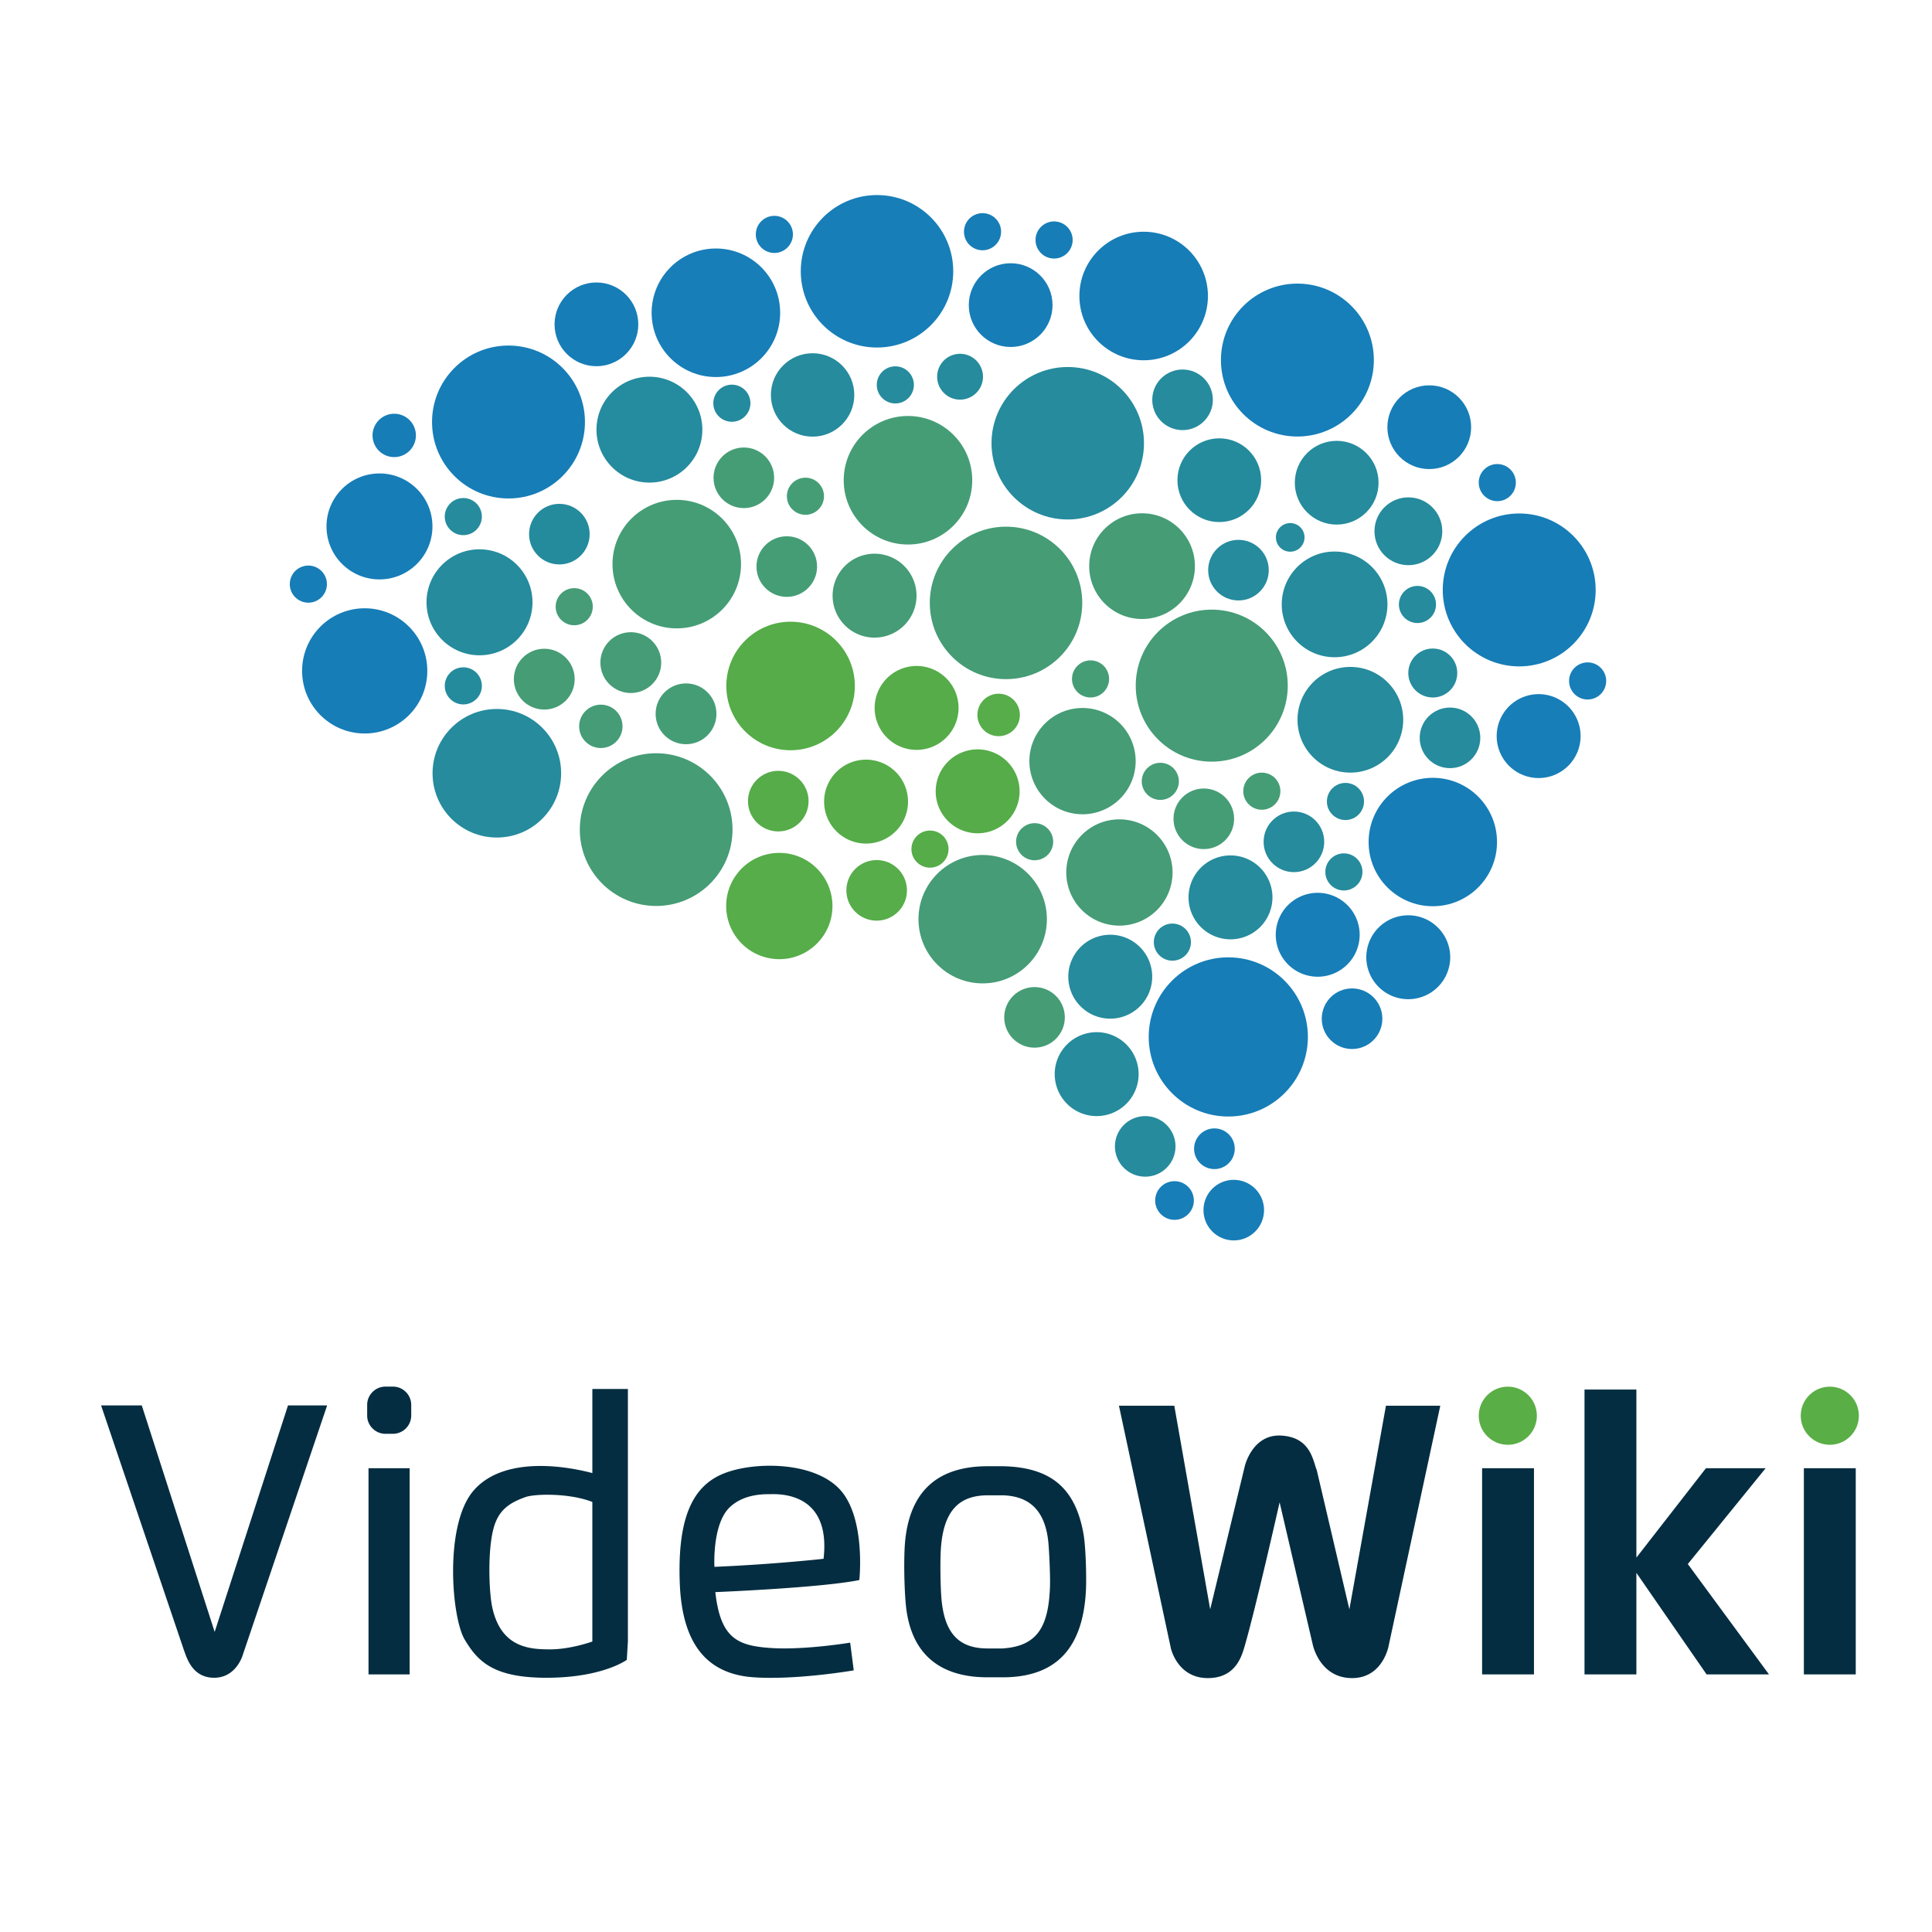 <svg xmlns="http://www.w3.org/2000/svg" xmlns:xlink="http://www.w3.org/1999/xlink" width="720" height="720" xmlns:v="https://vecta.io/nano"><style><![CDATA[.B{fill:#258b9d}.C{fill:#167db7}.D{fill:#177eb8}.E{fill:#459d76}.F{fill:#459c76}.G{fill:#459c75}.H{fill:#55ac48}.I{fill:#248b9d}.J{fill:#56ad49}]]></style><path fill="#fff" d="M0 0h720v720H0z"/><circle cx="135.914" cy="250.019" r="23.333" class="C"/><circle cx="185.16" cy="288.17" r="23.958" class="B"/><g class="C"><circle cx="141.419" cy="196.184" r="19.744"/><circle cx="114.914" cy="217.686" r="6.917"/></g><circle cx="172.664" cy="192.519" r="6.917" class="B"/><circle cx="172.664" cy="255.602" r="6.917" class="I"/><g class="F"><circle cx="213.997" cy="226.102" r="6.917"/><circle cx="223.914" cy="270.687" r="8.083"/></g><circle cx="178.701" cy="224.461" r="19.75" class="B"/><g class="C"><circle cx="146.915" cy="162.269" r="8.083"/><circle cx="189.502" cy="157.268" r="28.494"/></g><circle cx="208.456" cy="199.061" r="11.292" class="I"/><circle cx="202.831" cy="253.103" r="11.333" class="G"/><circle cx="255.664" cy="266.02" r="11.333" class="E"/><circle cx="235.081" cy="246.936" r="11.333" class="F"/><g class="E"><circle cx="252.21" cy="210.227" r="23.952"/><circle cx="277.206" cy="178.061" r="11.292"/><circle cx="293.206" cy="211.144" r="11.292"/></g><circle cx="290.04" cy="298.561" r="11.292" class="H"/><circle cx="326.705" cy="331.811" r="11.292" class="J"/><circle cx="385.539" cy="379.144" r="11.292" class="G"/><circle cx="426.788" cy="427.227" r="11.292" class="B"/><g class="C"><circle cx="459.788" cy="450.978" r="11.292"/><circle cx="503.872" cy="379.645" r="11.292"/></g><circle cx="482.205" cy="313.727" r="11.292" class="B"/><circle cx="448.622" cy="305.144" r="11.292" class="E"/><g class="B"><circle cx="461.539" cy="212.477" r="11.292"/><circle cx="440.705" cy="148.998" r="11.292"/></g><circle cx="300.163" cy="184.936" r="6.917" class="E"/><circle fill="#248a9d" cx="272.747" cy="150.269" r="6.917"/><circle cx="333.663" cy="143.436" r="6.917" class="B"/><circle cx="288.581" cy="87.353" r="6.917" class="D"/><g class="C"><circle cx="366.163" cy="86.352" r="6.916"/><circle cx="392.829" cy="89.436" r="6.916"/></g><circle cx="528.246" cy="225.269" r="6.916" class="B"/><circle cx="591.663" cy="253.769" r="6.916" class="D"/><g class="B"><circle cx="501.413" cy="298.686" r="6.916"/><circle cx="500.83" cy="324.936" r="6.916"/></g><circle cx="470.246" cy="294.852" r="6.916" class="E"/><circle fill="#469d76" cx="432.413" cy="291.186" r="6.916"/><g class="E"><circle cx="406.413" cy="253.019" r="6.916"/><circle cx="385.58" cy="313.686" r="6.916"/></g><circle cx="436.913" cy="351.102" r="6.916" class="B"/><circle cx="437.705" cy="447.394" r="7.208" class="D"/><circle cx="452.58" cy="428.103" r="7.583" class="C"/><circle cx="346.58" cy="316.436" r="6.917" class="H"/><circle cx="372.163" cy="266.436" r="7.916" class="J"/><circle cx="557.996" cy="179.852" r="6.916" class="D"/><circle cx="480.829" cy="200.269" r="5.333" class="B"/><circle cx="294.627" cy="255.643" r="23.952" class="H"/><circle cx="338.377" cy="178.977" r="23.952" class="E"/><circle cx="266.793" cy="116.56" r="23.952" class="D"/><circle cx="426.21" cy="110.31" r="23.952" class="C"/><circle cx="451.584" cy="255.518" r="28.327" class="F"/><circle cx="374.918" cy="224.685" r="28.41" class="G"/><circle cx="397.918" cy="165.185" r="28.41" class="B"/><circle cx="326.834" cy="101.101" r="28.41" class="D"/><circle fill="#167eb8" cx="483.501" cy="134.185" r="28.494"/><g class="C"><circle cx="566.166" cy="219.851" r="28.494"/><circle cx="457.751" cy="386.435" r="29.66"/></g><g class="B"><path d="M424.331 400.299a15.64 15.64 0 0 1-15.635 15.636 15.64 15.64 0 0 1-15.637-15.636 15.64 15.64 0 0 1 15.637-15.637 15.64 15.64 0 0 1 15.635 15.637z"/><use xlink:href="#B"/><use xlink:href="#C"/></g><use xlink:href="#C" x="66.25" y="22.312" class="C"/><use xlink:href="#C" x="32.5" y="13.937" class="D"/><g class="H"><path d="M338.395 298.737a15.64 15.64 0 0 1-15.635 15.635c-8.636 0-15.638-7.002-15.638-15.635A15.64 15.64 0 0 1 322.76 283.1a15.64 15.64 0 0 1 15.635 15.637zm41.584-3.833a15.64 15.64 0 0 1-15.635 15.635c-8.635 0-15.638-7.002-15.638-15.635a15.64 15.64 0 0 1 15.638-15.637 15.64 15.64 0 0 1 15.635 15.637z"/><use xlink:href="#B" x="-72.167" y="-100.166"/></g><use xlink:href="#B" x="-87.834" y="-142" class="F"/><path d="M310.228 337.654c0 10.933-8.868 19.801-19.801 19.801a19.81 19.81 0 0 1-19.804-19.801c0-10.939 8.868-19.804 19.804-19.804s19.801 8.865 19.801 19.804z" class="J"/><circle cx="244.535" cy="309.17" r="28.458" class="G"/><path d="M237.873 120.874c0 8.616-6.987 15.603-15.604 15.603s-15.604-6.987-15.604-15.603 6.986-15.606 15.604-15.606 15.604 6.984 15.604 15.606z" class="C"/><path fill="#258b9e" d="M261.748 160.124c0 10.894-8.834 19.728-19.729 19.728s-19.729-8.834-19.729-19.728c0-10.9 8.834-19.731 19.729-19.731s19.729 8.831 19.729 19.731z"/><path d="M318.372 147.186c0 8.582-6.959 15.541-15.542 15.541s-15.541-6.959-15.541-15.541 6.959-15.543 15.541-15.543 15.542 6.957 15.542 15.543z" class="B"/><circle cx="454.394" cy="178.956" r="15.604" class="I"/><g class="B"><circle cx="498.144" cy="179.894" r="15.604"/><circle cx="524.862" cy="197.987" r="12.636"/><use xlink:href="#D"/><use xlink:href="#D" x="5.875" y="43"/><circle cx="540.373" cy="274.977" r="11.292"/><circle cx="533.956" cy="250.811" r="9.125"/></g><path d="M557.895 313.8c0 13.21-10.715 23.926-23.927 23.926s-23.93-10.716-23.93-23.926c0-13.218 10.715-23.929 23.93-23.929s23.927 10.711 23.927 23.929z" class="C"/><path d="M589.041 274.321a15.64 15.64 0 0 1-15.636 15.634 15.64 15.64 0 0 1-15.637-15.634 15.64 15.64 0 0 1 15.637-15.637 15.64 15.64 0 0 1 15.636 15.637z" class="D"/><path d="M390.145 342.55c0 13.21-10.715 23.927-23.927 23.927s-23.93-10.716-23.93-23.927c0-13.218 10.715-23.929 23.93-23.929s23.927 10.711 23.927 23.929z" class="F"/><use xlink:href="#E" class="G"/><use xlink:href="#E" x="13.75" y="41.5" class="F"/><use xlink:href="#D" x="-71.75" y="-14.25" class="G"/><g class="C"><circle cx="532.644" cy="159.206" r="15.604"/><circle cx="376.644" cy="113.706" r="15.604"/></g><path d="M366.328 140.395a8.54 8.54 0 1 1-17.081 0c0-4.718 3.823-8.542 8.542-8.542a8.54 8.54 0 0 1 8.539 8.542z" class="B"/><g fill="#5aae46"><circle cx="561.916" cy="527.601" r="10.833"/><circle cx="681.916" cy="527.601" r="10.833"/></g><path d="M552.334 547.167h19.332v76.834h-19.332zm119.914 0h19.334v76.834h-19.334zM659.25 624L629 582.875l29-35.708h-22.25l-25.916 33.314v-62.647H590.5V624h19.334v-37.847L636 624zm-521.917-76.833h15.333v76.834h-15.333zm15.917-19.635a6.83 6.83 0 0 1-6.804 6.803h-2.81c-3.742 0-6.803-3.063-6.803-6.803v-3.979c0-3.742 3.062-6.803 6.803-6.803h2.81c3.742 0 6.804 3.061 6.804 6.803v3.979zM37.667 523.75h15.167L80 608.167l27.333-84.416h14.583L90.5 616.667s-2.333 8.584-10.708 8.584-10.292-7.916-11.208-10.166L37.667 523.75zm379.333.125h20.625L451 599.75l12.875-53.25s2.75-12.125 13.625-11.5 11.75 9.125 13.25 13l12.125 51.75 13.625-75.875h20.25l-19.25 89.5s-2.125 12-13.625 12S489.5 614.125 489.25 613l-12.375-53.125s-9.076 40.227-13.125 53.938c-1.186 4.01-3.625 11.563-13.625 11.563s-13.125-8.625-13.75-11L417 523.875zm-13.25 47.542c-3.084-17-12.25-24.584-29.951-25h-5.64c-17.148 0-28.659 7.75-30.784 27.334-.668 6.15-.401 18.596.25 24.75 1.957 18.5 13.247 26.582 30.396 26.582h5.639c20.432 0 29.922-11.416 31.024-32.229.259-4.867-.018-16.383-.934-21.437zm-12.444 19.531c-.474 15.469-4.806 22.553-17.744 23.385h-5.407c-10.153 0-16.32-4.832-17.366-19.289-.322-4.471-.465-13.488-.15-17.959 1.028-14.668 7.239-19.834 17.6-19.834h5.407c10.694.301 16.105 6.416 17.096 18.141.311 3.694.671 12.021.564 15.556zM220.75 517.625v31.342c-13.813-3.604-34.23-5.223-44.333 6.615-10.909 12.783-8.167 47.168-3.25 55.418s10.833 14.416 31.25 14.25 29.167-6.668 29.167-6.668l.416-6.832v-94.125h-13.25zm-15.667 97.042c-7.584 0-18.417-.498-21.667-15.832-1.22-5.75-1.836-22.506.917-30.584 1.93-5.662 5.583-8.25 11.58-10.357 3.456-1.216 16.254-1.522 24.837 1.839v52.019c0-.002-8.083 2.915-15.667 2.915zM313 555.084c-9.75-10.584-32.333-10.5-43.583-5.834s-17 16.334-16.083 40.75 11.583 33.998 27.583 35.082 37.249-2.582 37.249-2.582l-1.332-10.334s-17 2.834-29.5 2-18.833-3.582-20.75-20.832c0 0 39.416-1.584 53.666-4.5 0 0 2.5-23.167-7.25-33.75zm-6.084 25.833s-18.183 2.047-40.669 3c0 0-.914-15.832 5.67-22.166 5.103-4.908 12.358-4.916 14.971-4.916s22.944-1.335 20.028 24.082z" fill="#042d41"/><defs ><path id="B" d="M429.395 363.987a15.64 15.64 0 0 1-15.635 15.635c-8.636 0-15.638-7.002-15.638-15.635a15.64 15.64 0 0 1 15.638-15.637 15.64 15.64 0 0 1 15.635 15.637z"/><path id="C" d="M474.206 334.425a15.64 15.64 0 0 1-15.635 15.635 15.64 15.64 0 0 1-15.637-15.635 15.64 15.64 0 0 1 15.637-15.637 15.64 15.64 0 0 1 15.635 15.637z"/><path id="D" d="M517.061 225.237c0 10.875-8.82 19.697-19.697 19.697s-19.699-8.822-19.699-19.697c0-10.881 8.82-19.699 19.699-19.699s19.697 8.818 19.697 19.699z"/><path id="E" d="M423.229 283.654a19.81 19.81 0 0 1-19.802 19.801 19.81 19.81 0 0 1-19.805-19.801c0-10.939 8.868-19.804 19.805-19.804a19.81 19.81 0 0 1 19.802 19.804z"/></defs></svg>